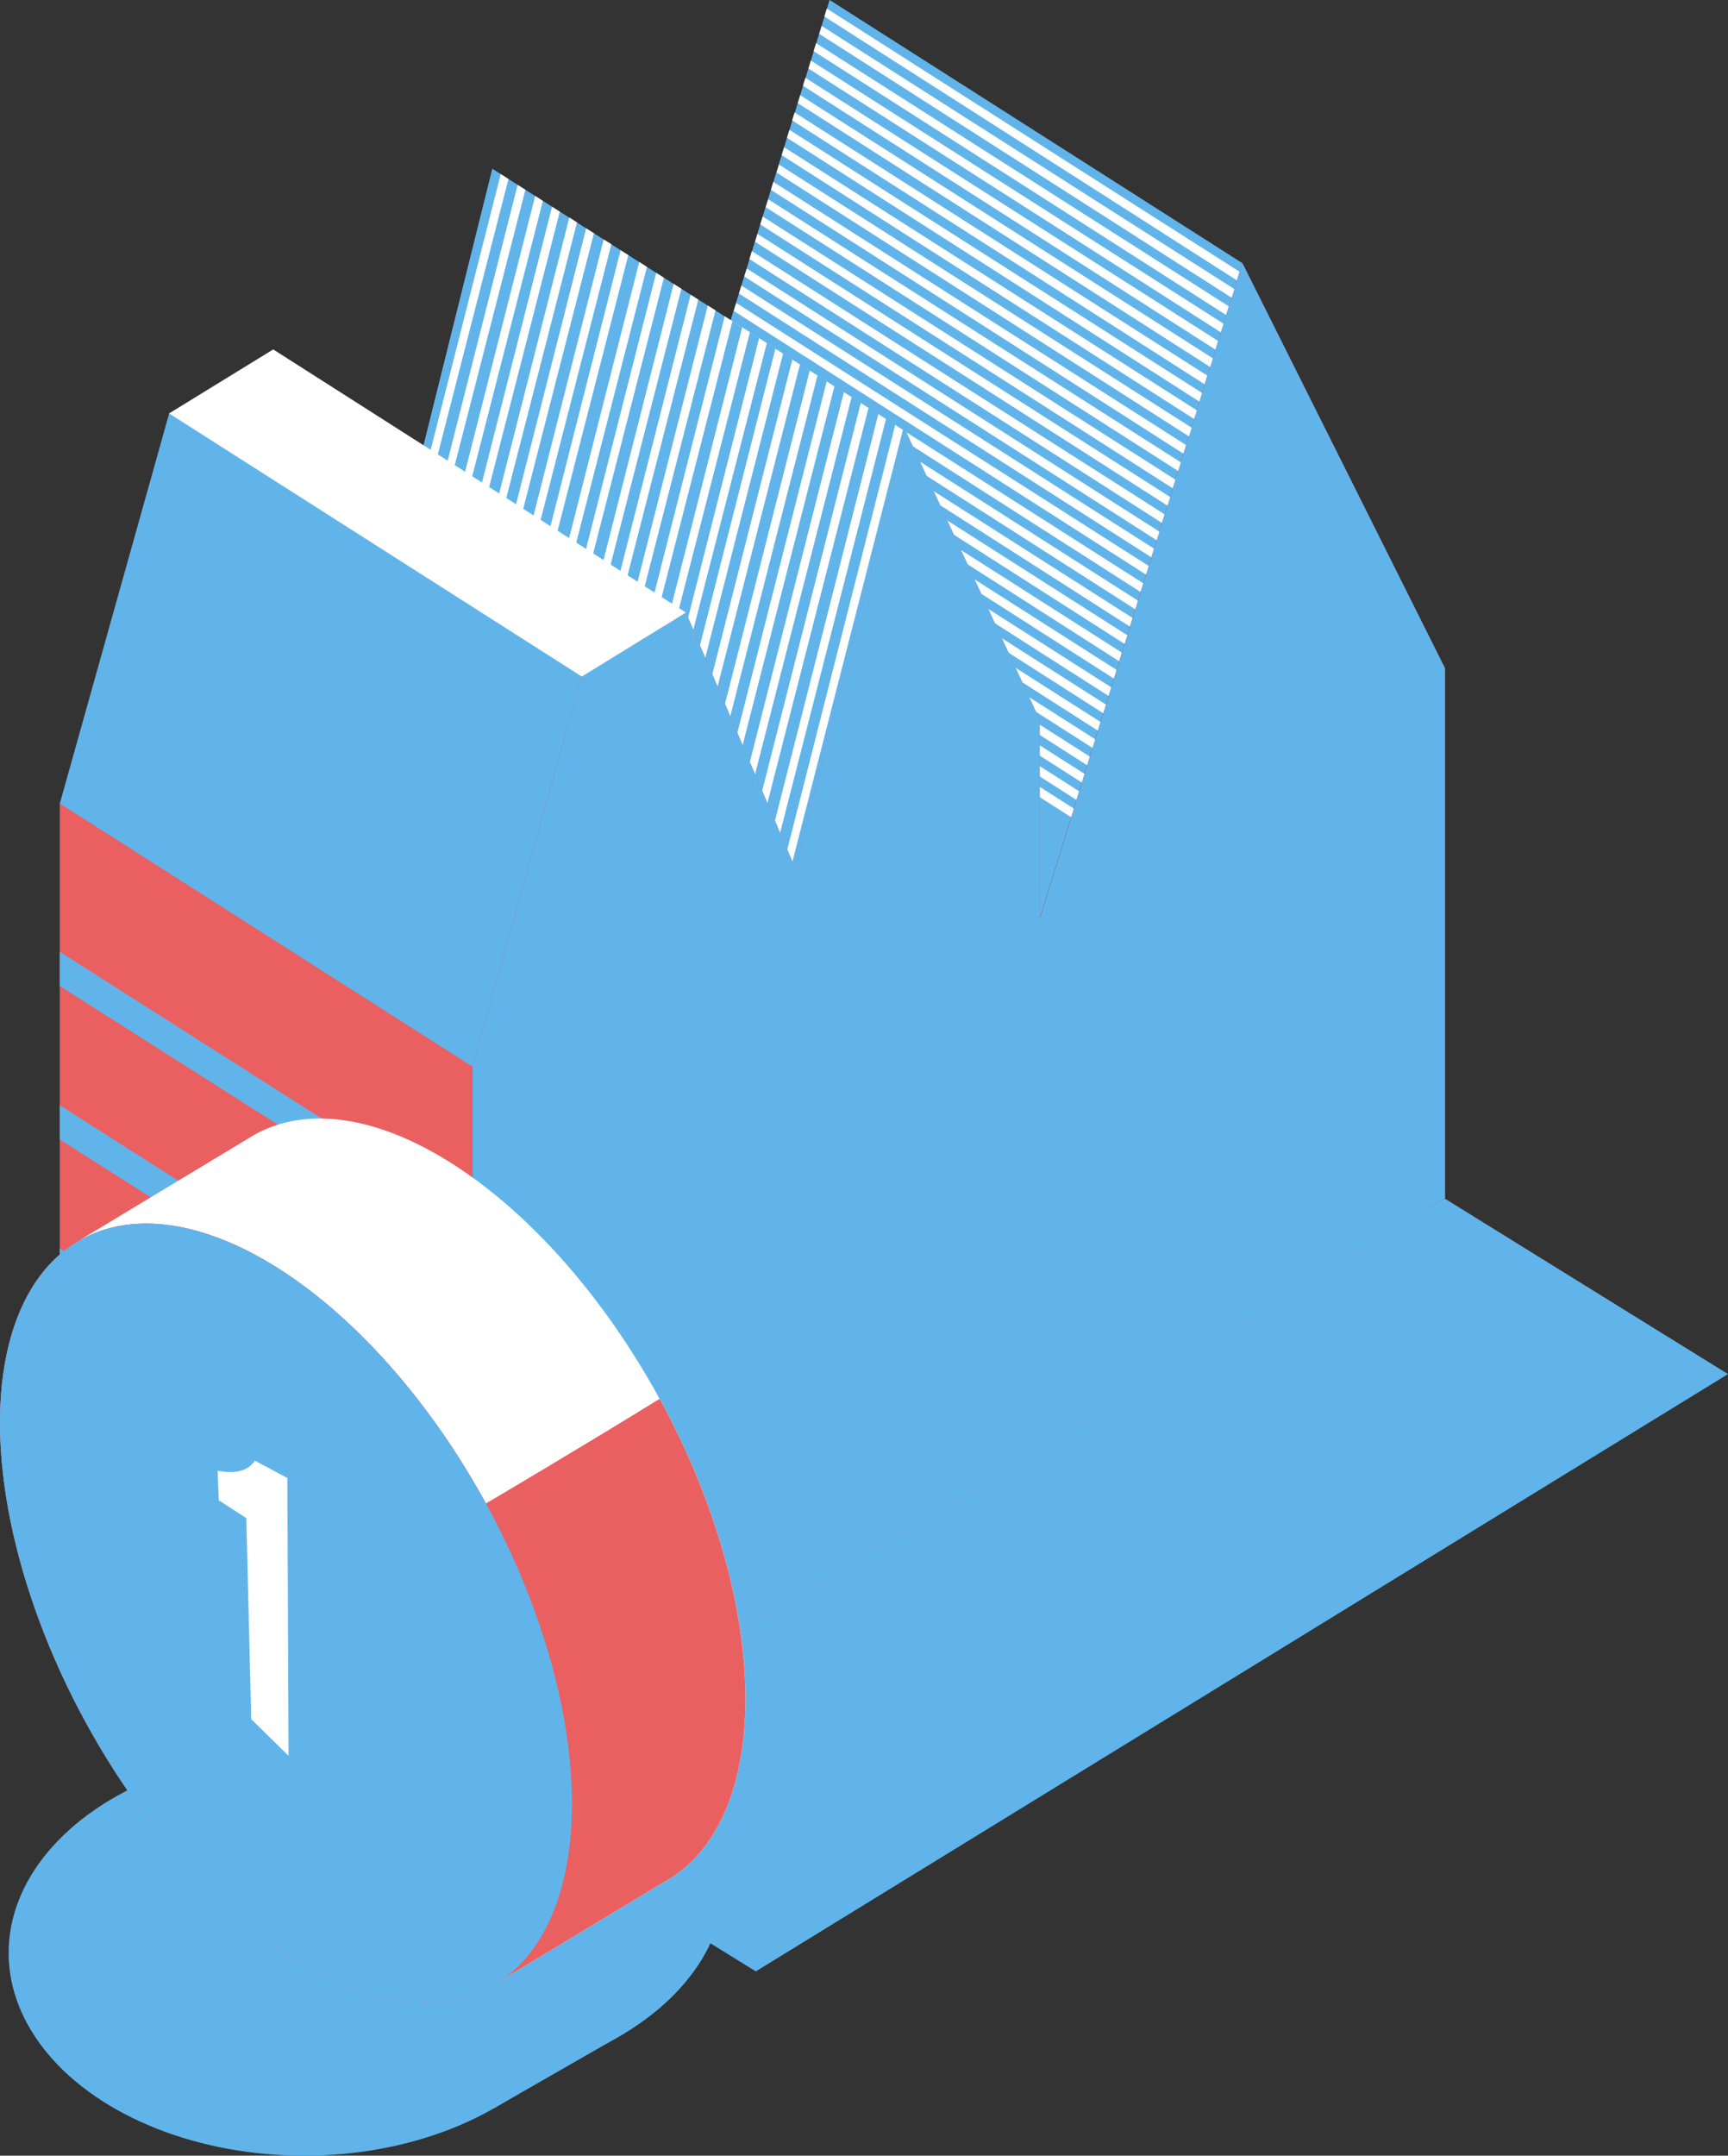 <svg xmlns="http://www.w3.org/2000/svg" viewBox="0 0 486.16 606.25"><rect x="0" y="0" width="486.16" height="606.25" fill="#333333" stroke="none"/><defs><style>.cls-1{isolation:isolate;}.cls-2,.cls-4{fill:#61b4ea;}.cls-2,.cls-6{mix-blend-mode:multiply;}.cls-3{fill:#ea6060;}.cls-5{fill:#fff;}</style></defs><title>3</title><g class="cls-1"><g id="Layer_1"><g id="_grupa_"><g id="_grupa_2"><path id="_ścieżka_" d="M132.93 505.05l79.7 49.37 273.53-167.98-79.7-49.37-273.53 167.98z" class="cls-2"/><path id="_ścieżka_2" d="M16.82 225.83v205.2l116.1 74.02v-205.2l-116.1-74.02z" class="cls-3"/><path id="_ścieżka_3" d="M47.63 116.14l-30.8 109.83 116.1 74 30.8-109.82-116.1-74z" class="cls-4"/><path id="_ścieżka_4" d="M233.4 0l-57 184.4 116.12 74 57-184.4-116.1-74z" class="cls-4"/><g id="_grupa_3"><path id="_ścieżka_5" d="M324.7 154.32l-.76 2.43-116.04-74.2.7-2.23 116.1 74z" class="cls-5"/><path id="_ścieżka_6" d="M323.24 159.2l-.76 2.44-116.04-74.2.7-2.23 116.1 74z" class="cls-5"/><path id="_ścieżka_7" d="M321.66 164.06l-.76 2.43-116.04-74.22.7-2.22 116.1 74z" class="cls-5"/><path id="_ścieżka_8" d="M320.2 168.95l-.76 2.43-116.04-74.2.7-2.23 116.1 74z" class="cls-5"/><path id="_ścieżka_9" d="M318.66 173.8l-.76 2.43-116.03-74.2.68-2.23 116.1 74z" class="cls-5"/><path id="_ścieżka_10" d="M317.2 178.7l-.76 2.42-116.03-74.2.7-2.23 116.1 74z" class="cls-5"/><path id="_ścieżka_11" d="M315.63 183.54l-.76 2.43-116.04-74.2.7-2.23 116.1 74z" class="cls-5"/><path id="_ścieżka_12" d="M314.17 188.43l-.76 2.43-116.03-74.2.7-2.23 116.1 74z" class="cls-5"/><path id="_ścieżka_13" d="M312.7 193.32l-.77 2.43-116.04-74.2.68-2.23 116.1 74z" class="cls-5"/><path id="_ścieżka_14" d="M311.23 198.2l-.76 2.44-116.04-74.2.7-2.23 116.1 74z" class="cls-5"/><path id="_ścieżka_15" d="M309.65 203.06l-.76 2.43-116.05-74.22.7-2.22 116.1 74z" class="cls-5"/><path id="_ścieżka_16" d="M308.2 207.95l-.77 2.43-116.03-74.2.68-2.23 116.1 74z" class="cls-5"/><path id="_ścieżka_17" d="M306.65 212.8l-.76 2.43-116.04-74.2.68-2.23 116.1 74z" class="cls-5"/><path id="_ścieżka_18" d="M305.2 217.7l-.76 2.42-116.04-74.2.7-2.23 116.1 74z" class="cls-5"/><path id="_ścieżka_19" d="M303.62 222.54l-.76 2.43-116.04-74.2.7-2.23 116.1 74z" class="cls-5"/><path id="_ścieżka_20" d="M302.16 227.43l-.76 2.43-116.04-74.2.7-2.23 116.1 74z" class="cls-5"/></g><path id="_ścieżka_21" d="M138.5 47.44l-30.82 123.9 116.1 74 31.1-124-116.4-73.9z" class="cls-4"/><g id="_grupa_4"><path id="_ścieżka_22" d="M179.85 73.68l2.17 1.38-21.8 84.95-2.32.06 21.95-86.38z" class="cls-5"/><path id="_ścieżka_23" d="M184.6 76.73l2.18 1.38-21.8 84.96-2.32.05 21.95-86.37z" class="cls-5"/><path id="_ścieżka_24" d="M189.53 79.84l2.17 1.37-21.8 84.96-2.32.05 21.95-86.36z" class="cls-5"/><path id="_ścieżka_25" d="M194.3 82.9l2.16 1.36-21.8 84.95-2.32.06L194.3 82.9z" class="cls-5"/><path id="_ścieżka_26" d="M199.13 85.9l2.17 1.38-21.8 84.95-2.32.04 21.95-86.37z" class="cls-5"/><path id="_ścieżka_27" d="M203.9 88.95l2.16 1.38-21.8 84.95-2.32.04 21.95-86.37z" class="cls-5"/><path id="_ścieżka_28" d="M208.8 92.05l2.18 1.38-21.8 84.95-2.32.05 21.95-86.38z" class="cls-5"/><path id="_ścieżka_29" d="M213.57 95.1l2.17 1.38-21.8 84.95-2.32.04 21.95-86.37z" class="cls-5"/></g><g id="_grupa_5"><path id="_ścieżka_30" d="M218.14 98.08l2.17 1.38-31.15 121.73-2.33.04 31.32-123.16z" class="cls-5"/><path id="_ścieżka_31" d="M222.9 101.13l2.17 1.38-31.16 121.75-2.32.04 31.32-123.17z" class="cls-5"/><path id="_ścieżka_32" d="M227.82 104.23l2.17 1.38-31.17 121.75-2.33.04 31.32-123.17z" class="cls-5"/><path id="_ścieżka_33" d="M232.58 107.28l2.17 1.38L203.6 230.4l-2.34.04 31.32-123.16z" class="cls-5"/><path id="_ścieżka_34" d="M237.42 110.3l2.17 1.38-31.17 121.73-2.33.06 31.32-123.16z" class="cls-5"/><path id="_ścieżka_35" d="M242.18 113.35l2.17 1.38-31.16 121.73-2.34.05 31.32-123.15z" class="cls-5"/><path id="_ścieżka_36" d="M247.1 116.45l2.17 1.38-31.16 121.73-2.32.05 31.32-123.15z" class="cls-5"/><path id="_ścieżka_37" d="M251.86 119.5l2.17 1.38-31.16 121.73-2.33.06 31.32-123.16z" class="cls-5"/></g><path id="_ścieżka_38" d="M163.74 190.15l29.24-17.88 30.8 72v.03l31.1-122.96 37.64 81.12v55.95l.06-.03 56.94-184.4 56.94 113.8.06-.03v149.28l-114 70.66-68.73 41.83-90.87 55.55v-205.2l30.8-109.7z" class="cls-3"/><path id="_ścieżka_39" d="M163.74 190.15l29.24-17.88 30.8 72v.03l31.1-122.96 37.64 81.12v55.95l.06-.03 56.94-184.4 56.94 113.8.06-.03v149.28l-114 70.66-68.73 41.83-90.87 55.55v-205.2l30.8-109.7z" class="cls-2"/><path id="_ścieżka_40" d="M213.98 397.7v14.33l-71.26 43.57v-14.07a32.5 32.5 0 0 1 15.54-27.72l40.4-24.7a10.06 10.06 0 0 1 15.32 8.6z" class="cls-4"/><path id="_ścieżka_41" d="M163.83 464.57v21.52l-21.1 12.82v-21.76a18.7 18.7 0 0 1 9-16l2.9-1.77a6.05 6.05 0 0 1 9.2 5.17z" class="cls-4"/><path id="_ścieżka_42" d="M339.32 357.38v21.5l-21.1 12.82v-21.73a18.7 18.7 0 0 1 9-16l2.9-1.77a6.05 6.05 0 0 1 9.2 5.18z" class="cls-4"/><path id="_ścieżka_43" d="M213.98 433.87v21.52l-21.1 12.82v-21.76a18.7 18.7 0 0 1 9-16l2.9-1.77a6.05 6.05 0 0 1 9.2 5.17z" class="cls-4"/><g id="_grupa_6"><path id="_ścieżka_44" d="M247 272.36l-15.97 9.93V250l15.97-9.93v32.3z" class="cls-4"/><path id="_ścieżka_45" d="M266.12 260.45l-15.97 9.94v-32.3l15.97-9.93v32.28z" class="cls-4"/><path id="_ścieżka_46" d="M269.28 226.2l15.97-9.93v32.28l-15.97 9.94v-32.3z" class="cls-4"/></g><ellipse id="_ścieżka_47" cx="2202.03" cy="346.24" class="cls-4" rx="18.48" ry="9.9" transform="translate(-1181.55 1982.31) rotate(-61.34)"/><ellipse id="_ścieżka_48" cx="2373.2" cy="231.56" class="cls-4" rx="5.34" ry="2.86" transform="translate(-991.84 2072.83) rotate(-61.34)"/><g id="_grupa_7"><path id="_ścieżka_49" d="M386.77 177.4v10.58l-5.12 3.3v-10.6l5.12-3.3z" class="cls-4"/><path id="_ścieżka_50" d="M386.77 189.34v10.6l-5.12 3.28v-10.6l5.12-3.28z" class="cls-4"/><path id="_ścieżka_51" d="M380.77 181.37v10.6l-5.12 3.28v-10.6l5.12-3.28z" class="cls-4"/><path id="_ścieżka_52" d="M380.77 193.32v10.6l-5.12 3.28v-10.6l5.12-3.28z" class="cls-4"/></g><g id="_grupa_8"><path id="_ścieżka_53" d="M328.6 213.35v10.6l-5.1 3.3v-10.6l5.1-3.3z" class="cls-4"/><path id="_ścieżka_54" d="M328.6 225.3v10.6l-5.1 3.3v-10.6l5.1-3.3z" class="cls-4"/><path id="_ścieżka_55" d="M322.6 217.33v10.6l-5.1 3.28v-10.58l5.1-3.3z" class="cls-4"/><path id="_ścieżka_56" d="M322.6 229.3v10.58l-5.1 3.3v-10.6l5.1-3.3z" class="cls-4"/></g><g id="_grupa_9"><path id="_ścieżka_57" d="M359.58 194.46v10.6l-5.12 3.28v-10.6l5.12-3.28z" class="cls-4"/><path id="_ścieżka_58" d="M359.58 206.4V217l-5.12 3.3v-10.6l5.12-3.3z" class="cls-4"/><path id="_ścieżka_59" d="M353.58 198.44v10.6l-5.12 3.28v-10.6l5.12-3.28z" class="cls-4"/><path id="_ścieżka_60" d="M353.58 210.4V221l-5.12 3.27v-10.6l5.12-3.28z" class="cls-4"/></g><g id="_grupa_10"><path id="_ścieżka_61" d="M388.47 210.9v10.6l-5.12 3.28v-10.6l5.12-3.28z" class="cls-4"/><path id="_ścieżka_62" d="M388.47 222.85v10.6l-5.12 3.28v-10.6l5.12-3.28z" class="cls-4"/><path id="_ścieżka_63" d="M382.47 214.88v10.6l-5.12 3.28v-10.6l5.12-3.28z" class="cls-4"/><path id="_ścieżka_64" d="M382.47 226.83v10.6l-5.12 3.28v-10.58l5.12-3.3z" class="cls-4"/></g><g id="_grupa_11"><path id="_ścieżka_65" d="M349.03 235.94v10.6l-5.1 3.28v-10.6l5.1-3.28z" class="cls-4"/><path id="_ścieżka_66" d="M349.03 247.9v10.58l-5.1 3.3v-10.6l5.1-3.3z" class="cls-4"/><path id="_ścieżka_67" d="M343.03 239.9v10.6l-5.1 3.3v-10.6l5.1-3.3z" class="cls-4"/><path id="_ścieżka_68" d="M343.03 251.87v10.6l-5.1 3.28v-10.6l5.1-3.28z" class="cls-4"/></g><g id="_grupa_12"><path id="_ścieżka_69" d="M368.75 223.45v10.6l-5.12 3.28v-10.6l5.12-3.28z" class="cls-4"/><path id="_ścieżka_70" d="M368.75 235.4V246l-5.12 3.28v-10.6l5.12-3.28z" class="cls-4"/><path id="_ścieżka_71" d="M362.75 227.43v10.6l-5.12 3.28v-10.6l5.12-3.27z" class="cls-4"/><path id="_ścieżka_72" d="M362.75 239.38v10.6l-5.12 3.28v-10.6l5.12-3.28z" class="cls-4"/></g><g id="_grupa_13"><path id="_ścieżka_73" d="M329.3 247.9v10.58l-5.1 3.3v-10.6l5.1-3.3z" class="cls-4"/><path id="_ścieżka_74" d="M329.3 259.84v10.6l-5.1 3.28v-10.6l5.1-3.28z" class="cls-4"/><path id="_ścieżka_75" d="M323.3 251.87v10.6l-5.1 3.28v-10.6l5.1-3.28z" class="cls-4"/><path id="_ścieżka_76" d="M323.3 263.82v10.6l-5.1 3.28v-10.6l5.1-3.28z" class="cls-4"/></g><g id="_grupa_14"><path id="_ścieżka_77" d="M388.47 247.3v10.58l-5.12 3.3v-10.6l5.12-3.3z" class="cls-4"/><path id="_ścieżka_78" d="M388.47 259.25v10.6l-5.12 3.28v-10.6l5.12-3.28z" class="cls-4"/><path id="_ścieżka_79" d="M382.47 251.27v10.6l-5.12 3.28v-10.6l5.12-3.28z" class="cls-4"/><path id="_ścieżka_80" d="M382.47 263.22v10.6l-5.12 3.28v-10.6l5.12-3.28z" class="cls-4"/></g><g id="_grupa_15"><path id="_ścieżka_81" d="M349.03 272.33v10.6l-5.1 3.28v-10.58l5.1-3.3z" class="cls-4"/><path id="_ścieżka_82" d="M349.03 284.28v10.6l-5.1 3.28v-10.6l5.1-3.28z" class="cls-4"/><path id="_ścieżka_83" d="M343.03 276.3v10.6l-5.1 3.3v-10.6l5.1-3.3z" class="cls-4"/><path id="_ścieżka_84" d="M343.03 288.26v10.6l-5.1 3.28v-10.6l5.1-3.28z" class="cls-4"/></g><g id="_grupa_16"><path id="_ścieżka_85" d="M368.75 259.84v10.6l-5.12 3.28v-10.6l5.12-3.28z" class="cls-4"/><path id="_ścieżka_86" d="M368.75 271.8v10.6l-5.12 3.28v-10.6l5.12-3.28z" class="cls-4"/><path id="_ścieżka_87" d="M362.75 263.82v10.6l-5.12 3.28v-10.6l5.12-3.28z" class="cls-4"/><path id="_ścieżka_88" d="M362.75 275.77v10.6l-5.12 3.28v-10.6l5.12-3.28z" class="cls-4"/></g><g id="_grupa_17"><path id="_ścieżka_89" d="M329.3 284.28v10.6l-5.1 3.28v-10.6l5.1-3.28z" class="cls-4"/><path id="_ścieżka_90" d="M329.3 296.24v10.6l-5.1 3.28v-10.6l5.1-3.28z" class="cls-4"/><path id="_ścieżka_91" d="M323.3 288.26v10.6l-5.1 3.28v-10.6l5.1-3.28z" class="cls-4"/><path id="_ścieżka_92" d="M323.3 300.2v10.6l-5.1 3.3v-10.6l5.1-3.3z" class="cls-4"/></g><g id="_grupa_18"><path id="_ścieżka_93" d="M388.47 284.5v10.6l-5.12 3.3v-10.6l5.12-3.3z" class="cls-4"/><path id="_ścieżka_94" d="M388.47 296.46v10.6l-5.12 3.28v-10.6l5.12-3.28z" class="cls-4"/><path id="_ścieżka_95" d="M382.47 288.5v10.58l-5.12 3.3v-10.6l5.12-3.3z" class="cls-4"/><path id="_ścieżka_96" d="M382.47 300.44v10.6l-5.12 3.28v-10.6l5.12-3.28z" class="cls-4"/></g><g id="_grupa_19"><path id="_ścieżka_97" d="M349.03 309.55v10.6l-5.1 3.28v-10.6l5.1-3.28z" class="cls-4"/><path id="_ścieżka_98" d="M349.03 321.5v10.6l-5.1 3.28v-10.6l5.1-3.28z" class="cls-4"/><path id="_ścieżka_99" d="M343.03 313.52v10.6l-5.1 3.28v-10.6l5.1-3.28z" class="cls-4"/><path id="_ścieżka_100" d="M343.03 325.48v10.6l-5.1 3.28v-10.6l5.1-3.28z" class="cls-4"/></g><g id="_grupa_20"><path id="_ścieżka_101" d="M368.75 297.06v10.6l-5.12 3.28v-10.6l5.12-3.28z" class="cls-4"/><path id="_ścieżka_102" d="M368.75 309v10.6l-5.12 3.3v-10.6l5.12-3.3z" class="cls-4"/><path id="_ścieżka_103" d="M362.75 301.04v10.6l-5.12 3.28v-10.6l5.12-3.28z" class="cls-4"/><path id="_ścieżka_104" d="M362.75 313v10.58l-5.12 3.3v-10.6l5.12-3.3z" class="cls-4"/></g><g id="_grupa_21"><path id="_ścieżka_105" d="M388.47 318.18v10.6l-5.12 3.28v-10.6l5.12-3.28z" class="cls-4"/><path id="_ścieżka_106" d="M388.47 330.13v10.6l-5.12 3.28v-10.58l5.12-3.3z" class="cls-4"/><path id="_ścieżka_107" d="M382.47 322.15v10.6l-5.12 3.3v-10.6l5.12-3.3z" class="cls-4"/><path id="_ścieżka_108" d="M382.47 334.1v10.6l-5.12 3.3v-10.6l5.12-3.3z" class="cls-4"/></g><g id="_grupa_22"><path id="_ścieżka_109" d="M368.75 330.73v10.6l-5.12 3.28V334l5.12-3.27z" class="cls-4"/><path id="_ścieżka_110" d="M368.75 342.68v10.6l-5.12 3.28v-10.6l5.12-3.28z" class="cls-4"/><path id="_ścieżka_111" d="M362.75 334.7v10.6l-5.12 3.28v-10.6l5.12-3.28z" class="cls-4"/><path id="_ścieżka_112" d="M362.75 346.66v10.6l-5.12 3.28v-10.6l5.12-3.28z" class="cls-4"/></g><g id="_grupa_23"><path id="_ścieżka_113" d="M329.3 321.5v10.6l-5.1 3.28v-10.6l5.1-3.28z" class="cls-4"/><path id="_ścieżka_114" d="M329.3 333.45v10.6l-5.1 3.28v-10.6l5.1-3.28z" class="cls-4"/><path id="_ścieżka_115" d="M323.3 325.48v10.6l-5.1 3.28v-10.6l5.1-3.28z" class="cls-4"/><path id="_ścieżka_116" d="M323.3 337.43v10.6l-5.1 3.28v-10.58l5.1-3.3z" class="cls-4"/></g><g id="_grupa_24"><path id="_ścieżka_117" d="M359.58 149.45v10.6l-5.12 3.28v-10.6l5.12-3.28z" class="cls-4"/><path id="_ścieżka_118" d="M359.58 161.4V172l-5.12 3.3v-10.6l5.12-3.3z" class="cls-4"/><path id="_ścieżka_119" d="M353.58 153.43v10.6l-5.12 3.28v-10.58l5.12-3.3z" class="cls-4"/><path id="_ścieżka_120" d="M353.58 165.38v10.6l-5.12 3.28v-10.6l5.12-3.28z" class="cls-4"/></g><g id="_grupa_25"><path id="_ścieżka_121" d="M266.12 299.43l-15.97 9.94V277.1l15.97-9.95v32.28z" class="cls-4"/><path id="_ścieżka_122" d="M269.32 265.2l2.27-1.42a9 9 0 0 1 13.7 7.6v16.16l-16 9.94v-32.3z" class="cls-4"/><path id="_ścieżka_123" d="M241.73 282.34l5.27-3.28v32.28l-16 9.94v-19.7a22.68 22.68 0 0 1 10.73-19.24z" class="cls-4"/></g><g id="_grupa_26"><path id="_ścieżka_124" d="M269.28 304.43l15.97-9.94v32.27l-15.97 9.94v-32.27z" class="cls-4"/><path id="_ścieżka_125" d="M266.12 338.67l-15.97 9.94v-32.27l15.97-9.94v32.27z" class="cls-4"/><path id="_ścieżka_126" d="M247 318.3v32.27l-15.97 9.94v-32.27L247 318.3z" class="cls-4"/></g><g id="_grupa_27"><path id="_ścieżka_127" d="M266.12 379.57l-15.97 9.94v-32.27l15.97-9.94v32.27z" class="cls-4"/><path id="_ścieżka_128" d="M269.28 345.33l15.98-9.95v32.28l-15.98 9.95v-32.27z" class="cls-4"/><path id="_ścieżka_129" d="M247 359.2v32.27l-15.96 9.93v-32.28L247 359.2z" class="cls-4"/></g><g id="_grupa_28"><path id="_ścieżka_130" d="M266.12 421.57l-15.97 9.94v-32.27l15.97-9.94v32.27z" class="cls-4"/><path id="_ścieżka_131" d="M269.28 387.6l15.98-9.95v32.3l-15.98 9.93V387.6z" class="cls-4"/><path id="_ścieżka_132" d="M247 400.75v32.3l-15.96 9.92v-32.3l15.96-9.92z" class="cls-4"/></g><g id="_grupa_29"><path id="_ścieżka_133" d="M154.42 324.55l-11.7 7.15v-32.28l11.7-7.15v32.28z" class="cls-4"/><path id="_ścieżka_134" d="M187.28 272.18l11.7-7.15v32.28l-11.7 7.16v-32.28z" class="cls-4"/><path id="_ścieżka_135" d="M202.13 263.1l11.7-7.15v32.28l-11.7 7.15V263.1z" class="cls-4"/><path id="_ścieżka_136" d="M157.58 290.34l11.7-7.15v32.27l-11.7 7.15v-32.28z" class="cls-4"/><path id="_ścieżka_137" d="M172.43 281.26l11.7-7.15v32.3l-11.7 7.14v-32.28z" class="cls-4"/></g><g id="_grupa_30"><path id="_ścieżka_138" d="M154.42 406.8l-11.7 7.15v-32.28l11.7-7.15v32.28z" class="cls-4"/><path id="_ścieżka_139" d="M202.13 345.35l11.7-7.15v32.28l-11.7 7.15v-32.28z" class="cls-4"/><path id="_ścieżka_140" d="M157.58 372.6l11.7-7.16v32.28l-11.7 7.15V372.6z" class="cls-4"/><path id="_ścieżka_141" d="M187.28 354.43l11.7-7.15v32.28l-11.7 7.15v-32.27z" class="cls-4"/><path id="_ścieżka_142" d="M172.43 363.5l11.7-7.14v32.28l-11.7 7.15v-32.3z" class="cls-4"/></g><g id="_grupa_31"><path id="_ścieżka_143" d="M202.13 304.1l11.7-7.14v32.3l-11.7 7.14v-32.3z" class="cls-4"/><path id="_ścieżka_144" d="M154.42 365.56l-11.7 7.15v-32.27l11.7-7.15v32.28z" class="cls-4"/><path id="_ścieżka_145" d="M187.28 313.2l11.7-7.16v32.28l-11.7 7.16v-32.3z" class="cls-4"/><path id="_ścieżka_146" d="M172.43 322.27l11.7-7.15v32.28l-11.7 7.16v-32.3z" class="cls-4"/><path id="_ścieżka_147" d="M157.58 331.35l11.7-7.15v32.3l-11.7 7.13v-32.28z" class="cls-4"/></g><path id="_ścieżka_148" d="M16.82 267.67l116.1 73.87v9.53L16.83 277.3v-9.63z" class="cls-2"/><path id="_ścieżka_149" d="M16.82 310.84l116.1 73.86v9.53l-116.1-73.77v-9.62z" class="cls-2"/><path id="_ścieżka_150" d="M16.82 351.07l116.1 73.86v9.53L16.83 360.7v-9.63z" class="cls-2"/><path id="_ścieżka_151" d="M76.87 98.27l-29.3 18 116.12 74 29.28-18-116.1-74z" class="cls-5"/><path id="_ścieżka_152" d="M348.73 76.4l-.76 2.44-116.03-74.2.68-2.23 116.1 74z" class="cls-5"/><path id="_ścieżka_153" d="M347.27 81.3l-.76 2.43L230.5 9.53l.68-2.23 116.1 74z" class="cls-5"/><path id="_ścieżka_154" d="M345.7 86.15l-.76 2.43-116.04-74.2.7-2.23 116.1 74z" class="cls-5"/><path id="_ścieżka_155" d="M344.24 91.04l-.76 2.43-116.04-74.2.7-2.23 116.1 74z" class="cls-5"/><path id="_ścieżka_156" d="M342.7 95.9l-.76 2.42-116.04-74.2.7-2.23 116.1 74z" class="cls-5"/><path id="_ścieżka_157" d="M341.24 100.78l-.76 2.43L224.44 29l.7-2.22 116.1 74z" class="cls-5"/><path id="_ścieżka_158" d="M339.66 105.63l-.76 2.43-116.03-74.2.68-2.23 116.1 74z" class="cls-5"/><path id="_ścieżka_159" d="M338.2 110.52l-.76 2.43-116.03-74.2.7-2.23 116.1 74z" class="cls-5"/><path id="_ścieżka_160" d="M336.72 115.4l-.76 2.44-116.03-74.2.68-2.23 116.12 74z" class="cls-5"/><path id="_ścieżka_161" d="M335.26 120.3l-.75 2.43-116.03-74.2.7-2.23 116.1 74z" class="cls-5"/><path id="_ścieżka_162" d="M140.88 48.96l2.17 1.38-21.8 84.94-2.32.05 21.95-86.37z" class="cls-5"/><path id="_ścieżka_163" d="M145.64 52l2.17 1.38-21.8 84.95-2.3.05L145.63 52z" class="cls-5"/><path id="_ścieżka_164" d="M150.56 55.1l2.17 1.4-21.8 84.94-2.32.04 21.96-86.37z" class="cls-5"/><path id="_ścieżka_165" d="M155.32 58.16l2.17 1.38-21.8 84.95-2.33.03 21.95-86.37z" class="cls-5"/><path id="_ścieżka_166" d="M160.16 61.17l2.17 1.38-21.8 84.95-2.32.05 21.96-86.38z" class="cls-5"/><path id="_ścieżka_167" d="M164.92 64.22l2.17 1.38-21.8 84.95-2.33.05 21.95-86.38z" class="cls-5"/><path id="_ścieżka_168" d="M169.84 67.33L172 68.7l-21.8 84.95-2.3.05 21.94-86.37z" class="cls-5"/><path id="_ścieżka_169" d="M174.6 70.38l2.17 1.37-21.8 84.95-2.32.05 21.95-86.37z" class="cls-5"/><path id="_ścieżka_170" d="M333.7 125.15l-.77 2.43-116.04-74.2.68-2.23 116.1 74z" class="cls-5"/><path id="_ścieżka_171" d="M332.23 130.04l-.76 2.43-116.04-74.2.7-2.23 116.1 74z" class="cls-5"/><path id="_ścieżka_172" d="M330.7 134.9l-.77 2.42-116.04-74.2.68-2.23 116.1 74z" class="cls-5"/><path id="_ścieżka_173" d="M329.23 139.78l-.76 2.43L212.44 68l.68-2.22 116.1 74z" class="cls-5"/><path id="_ścieżka_174" d="M327.65 144.63l-.76 2.43-116.04-74.2.68-2.23 116.1 74z" class="cls-5"/><path id="_ścieżka_175" d="M326.2 149.52l-.76 2.43-116.04-74.2.7-2.23 116.1 74z" class="cls-5"/></g></g><g id="_grupa_32" class="cls-6"><ellipse id="_ścieżka_176" cx="85.56" cy="549.22" class="cls-4" rx="83.13" ry="57.03"/><ellipse id="_ścieżka_177" cx="120.74" cy="529.06" class="cls-4" rx="83.13" ry="57.03"/><path id="_ścieżka_178" d="M139.03 592.88l36.7-21.05-100.76-90.38-45.83 25.9 109.9 85.53z" class="cls-4"/></g><g id="_grupa_33"><path id="_ścieżka_179" d="M71.8 319c31.1-17 82 16.32 113.78 74.4s32.26 118.92 1.17 135.92l-48.94 29.5L22.88 348.5z" class="cls-5"/><path id="_ścieżka_180" d="M185.58 393.4c31.74 58.06 32.26 118.92 1.17 135.92l-48.94 29.5-1.16-135.95s27.13-16 48.94-29.48z" class="cls-3"/><ellipse id="_ścieżka_181" cx="2104.13" cy="583.84" class="cls-4" rx="64.16" ry="119.83" transform="translate(-2045.9 950.53) rotate(-28.66)"/><ellipse id="_ścieżka_182" cx="2104.13" cy="583.84" class="cls-3" rx="64.16" ry="119.83" transform="translate(-2045.9 950.53) rotate(-28.66)"/><ellipse id="_ścieżka_183" cx="2104.13" cy="583.84" class="cls-2" rx="64.16" ry="119.83" transform="translate(-2045.9 950.53) rotate(-28.66)"/></g><path d="M61.22 413.63c5.1.95 8.68 0 10.47-2.85l9.15 4.88.34 78.13-10.5-10.32-1.38-56.53-7.75-5z" class="cls-5"/></g></g></svg>